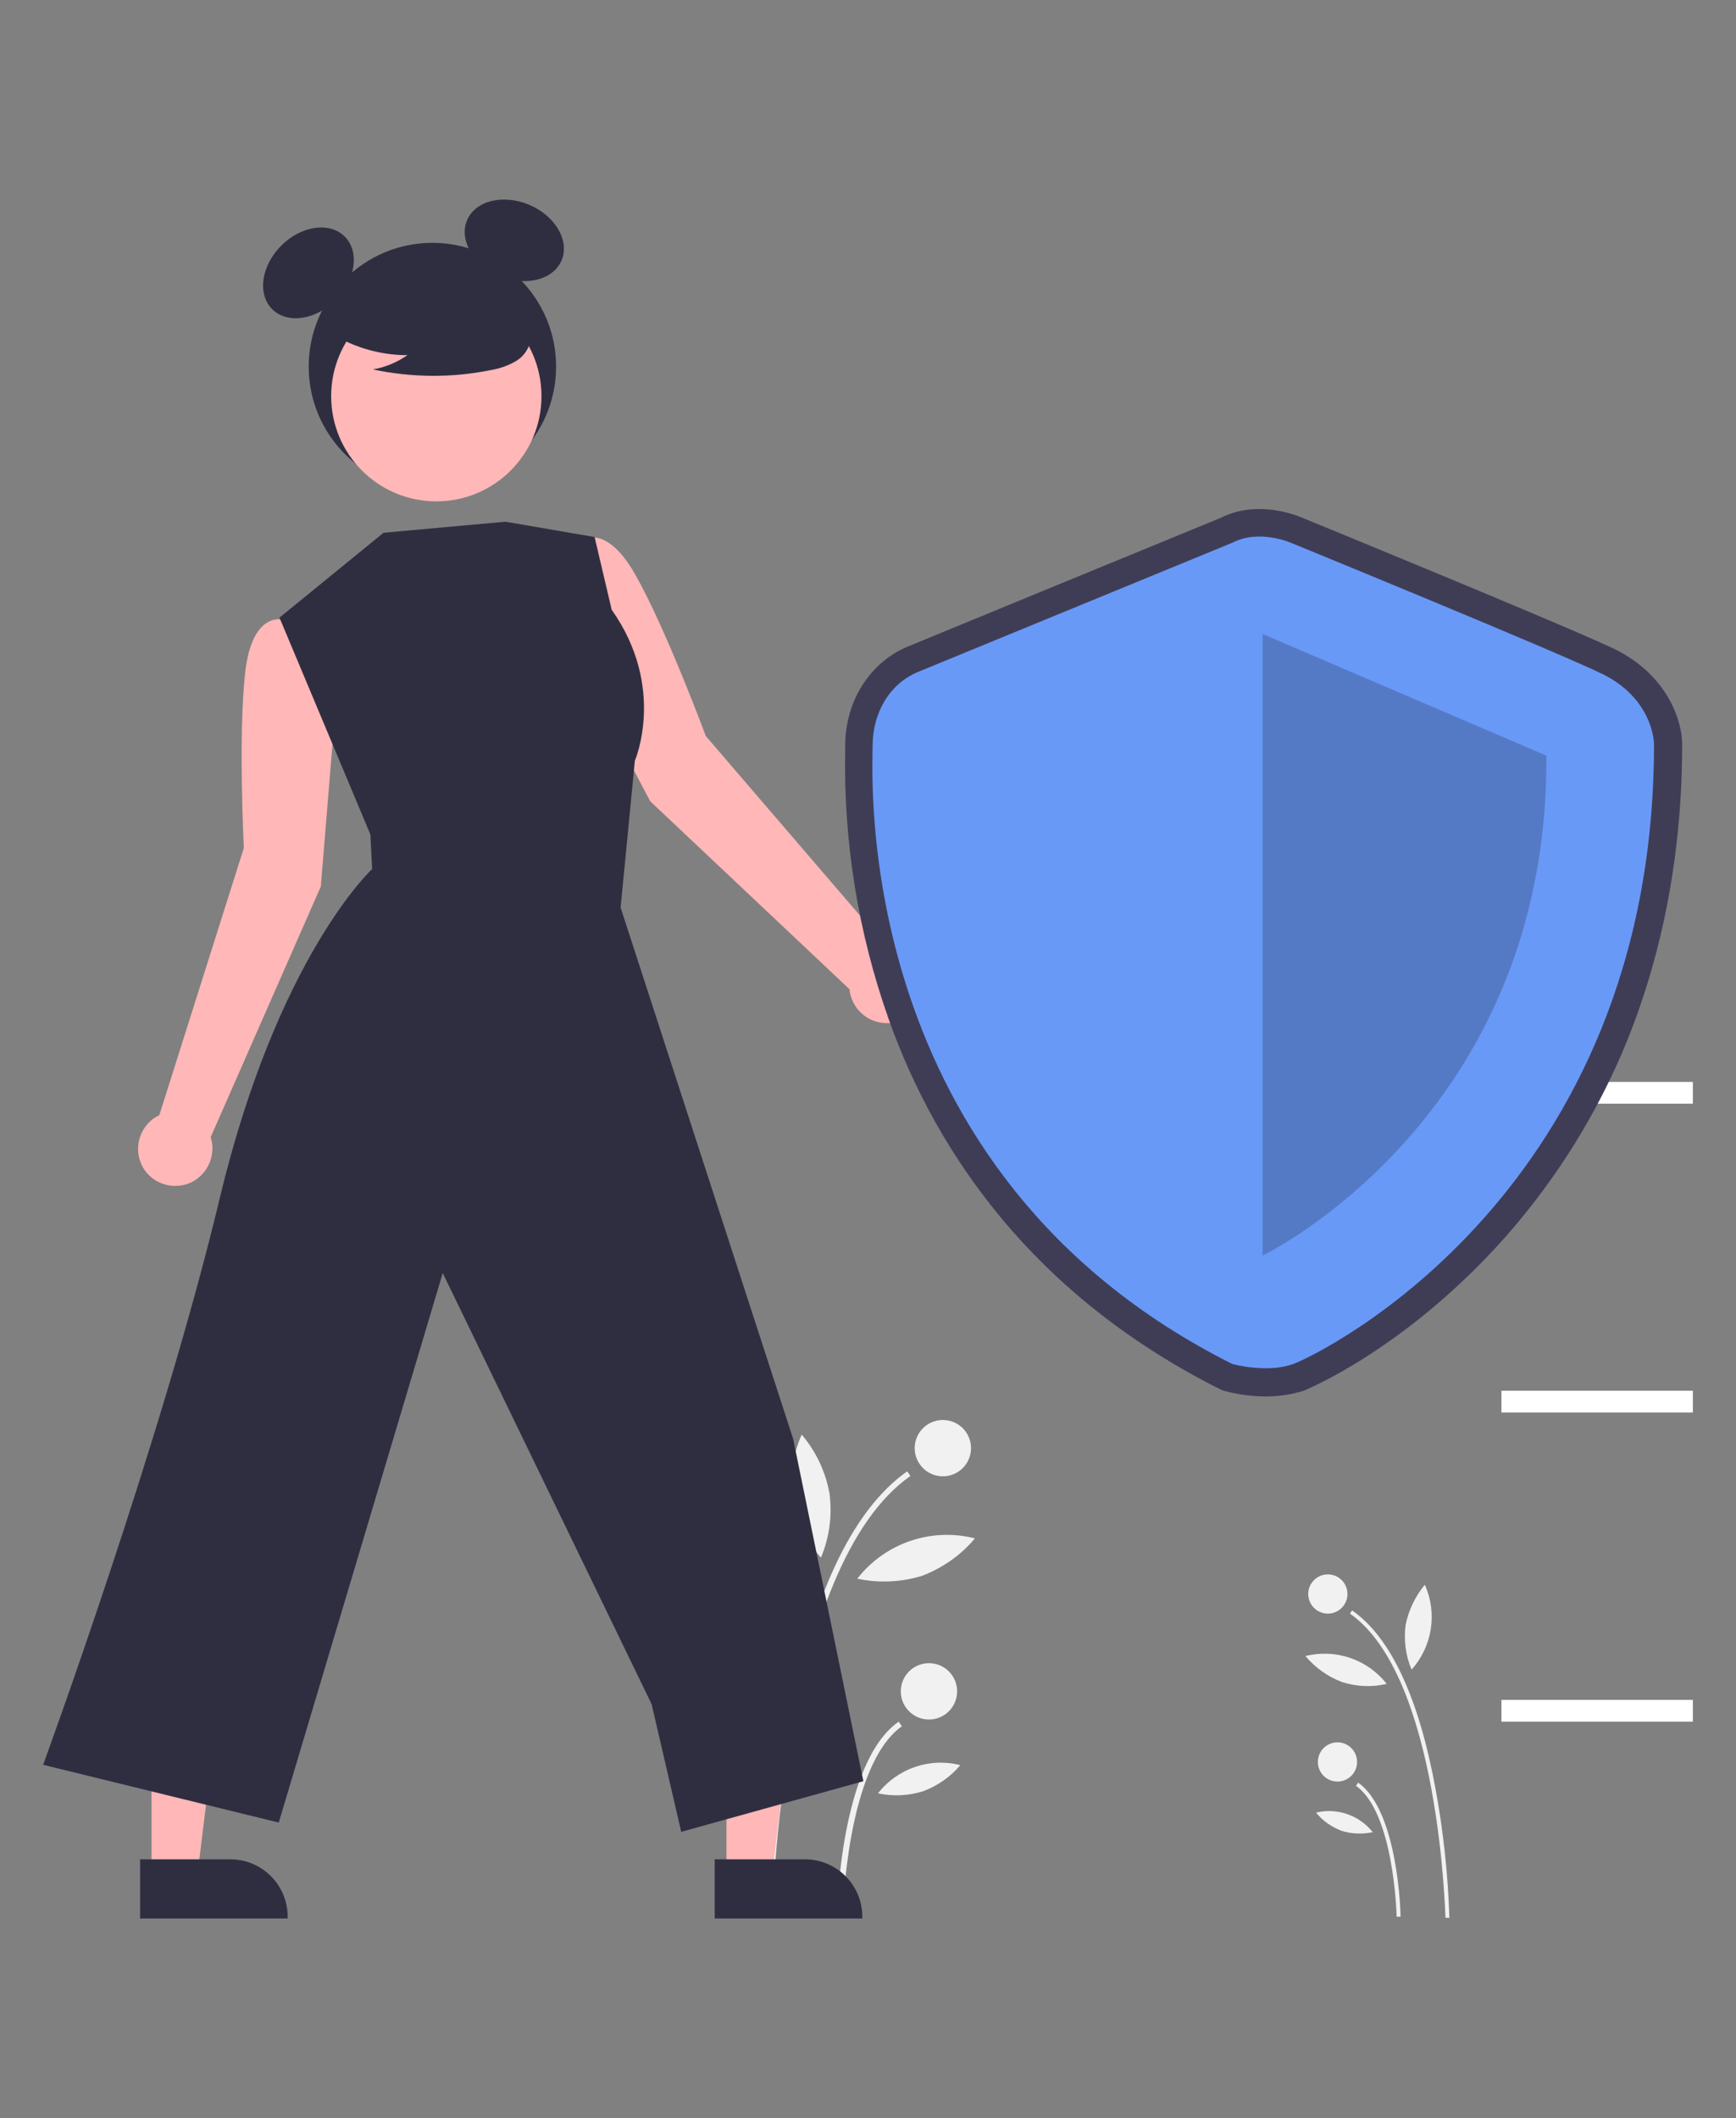 <?xml version="1.0" encoding="utf-8"?>
<!-- Generator: Adobe Illustrator 27.0.0, SVG Export Plug-In . SVG Version: 6.00 Build 0)  -->
<svg version="1.1" id="Calque_1" xmlns="http://www.w3.org/2000/svg" xmlns:xlink="http://www.w3.org/1999/xlink" x="0px" y="0px"
	 viewBox="0 0 487 594" style="enable-background:new 0 0 487 594;" xml:space="preserve">
<rect x="0" y="0" width="487" height="594" fill="#808080" stroke="none"/>
<style type="text/css">
	.st0{fill:#F1F1F1;}
	.st1{fill:#FFB7B7;}
	.st2{fill:#2F2E41;}
	.st3{fill:#FFFFFF;}
	.st4{fill:#3F3D56;}
	.st5{fill:#6999F7;}
	.st6{opacity:0.2;enable-background:new    ;}
</style>
<path class="st0" d="M405.5,537.8l1.1,0c-0.4-12.2-1.7-24.3-3.9-36.2c-4.7-25.6-12.6-42.5-23.4-50l-0.6,0.9
	C403.9,470.1,405.4,537.1,405.5,537.8z"/>
<path class="st0" d="M391.8,537.5l1.1,0c0-1.2-0.7-29.7-11.9-37.6l-0.6,0.9C391.1,508.3,391.8,537.2,391.8,537.5z"/>
<circle class="st0" cx="372.5" cy="447" r="5.5"/>
<circle class="st0" cx="375.2" cy="494.1" r="5.5"/>
<path class="st0" d="M394.3,455.8c-0.5,4.2,0,8.5,1.7,12.4c5.8-6.5,7.3-15.8,3.7-23.8C397,447.7,395.1,451.6,394.3,455.8z"/>
<path class="st0" d="M376.5,471.7c4.1,1.3,8.4,1.5,12.5,0.5c-5.4-6.9-14.3-9.9-22.8-7.8C369,467.7,372.5,470.2,376.5,471.7z"/>
<path class="st0" d="M376.3,513.4c2.8,0.9,5.9,1,8.8,0.4c-3.8-4.8-10-6.9-15.9-5.5C371,510.6,373.5,512.3,376.3,513.4z"/>
<path class="st0" d="M216.6,537.8l-1.6,0c0.6-17.6,2.5-35.2,5.6-52.6c6.9-37.2,18.3-61.6,33.9-72.6l0.9,1.3
	C218.9,439.5,216.6,536.8,216.6,537.8z"/>
<path class="st0" d="M236.4,537.4l-1.6,0c0-1.8,1-43.2,17.3-54.6l0.9,1.3C237.4,495.1,236.4,537,236.4,537.4z"/>
<circle class="st0" cx="264.5" cy="406.1" r="7.9"/>
<circle class="st0" cx="260.6" cy="474.3" r="7.9"/>
<path class="st0" d="M232.7,418.8c0.8,6.1,0,12.3-2.4,18c-8.4-9.4-10.6-22.9-5.4-34.5C228.9,407,231.6,412.7,232.7,418.8z"/>
<path class="st0" d="M258.7,441.9c-5.9,1.8-12.2,2.1-18.2,0.8c7.8-10,20.7-14.4,33-11.3C269.6,436.1,264.4,439.7,258.7,441.9z"/>
<path class="st0" d="M259,502.3c-4.1,1.3-8.5,1.5-12.7,0.6c5.5-7,14.5-10.1,23.1-7.9C266.6,498.3,263,500.8,259,502.3z"/>
<path class="st1" d="M94,199.9l-3.8-23.4l-10.8-2.7c0,0-8.6-2.6-10.6,14.6c-2,17.2-0.4,49.4-0.4,49.4l-23.7,74.9
	c-5.2,2.5-7.4,8.7-5,13.9s8.7,7.4,13.9,5c4.7-2.3,7.1-7.7,5.5-12.7L90,248.6L94,199.9z"/>
<path class="st1" d="M159.6,181.5l-5.7-23l8.9-6.7c0,0,6.8-5.8,15.4,9.3c8.6,15.1,19.8,45.3,19.8,45.3l51.2,59.6
	c5.8,0.2,10.3,5.1,10,10.9s-5.1,10.3-10.9,10c-5.2-0.2-9.5-4.3-10-9.5l-55.9-52.7L159.6,181.5z"/>
<polygon class="st1" points="203.8,525.6 216.6,525.6 222.7,476 203.8,476 "/>
<path class="st2" d="M200.5,521.4l25.3,0h0c8.9,0,16.1,7.2,16.1,16.1v0.5l-41.4,0L200.5,521.4z"/>
<polygon class="st1" points="42.5,525.6 55.4,525.6 61.5,476 42.5,476 "/>
<path class="st2" d="M39.3,521.4l25.3,0h0c8.9,0,16.1,7.2,16.1,16.1v0.5l-41.4,0L39.3,521.4z"/>
<circle class="st2" cx="121.3" cy="102.8" r="34.7"/>
<ellipse transform="matrix(0.707 -0.707 0.707 0.707 -28.711 83.588)" class="st2" cx="86.5" cy="76.5" rx="14.4" ry="10.8"/>
<ellipse transform="matrix(0.393 -0.92 0.92 0.393 25.598 173.572)" class="st2" cx="144.2" cy="67.4" rx="10.8" ry="14.4"/>
<circle class="st1" cx="122.4" cy="111.1" r="29.5"/>
<path class="st2" d="M91.4,92.5c6.7,4.6,14.7,7.1,22.9,7.1c-2.9,2-6.2,3.4-9.7,4c10.9,2.3,22.1,2.4,33,0.2c2.4-0.4,4.8-1.2,6.9-2.4
	c2.2-1.2,3.7-3.3,4.3-5.7c0.7-4.1-2.5-7.9-5.9-10.4c-10.4-7.7-23.7-10.4-36.3-7.2c-4.1,1-8.1,2.8-10.7,6.1
	c-2.6,3.3-3.4,8.3-0.9,11.6L91.4,92.5z"/>
<path class="st2" d="M107.6,149.4l-29.2,23.8l25.5,60.8l0.5,9.7c0,0-26.5,24.4-42.8,92.5S12.1,494.9,12.1,494.9l66.1,16.2l46-154.1
	l58.6,120.9l8.3,35.8l51.1-14.2l-19.7-96l-48.4-149l4-41.2c0,0,8.9-20.5-6.5-42.3l-4.8-20.4l-25-4.3L107.6,149.4z"/>
<rect x="421.2" y="303.4" class="st3" width="53.7" height="6.1"/>
<rect x="421.2" y="390" class="st3" width="53.7" height="6.1"/>
<rect x="421.2" y="476.7" class="st3" width="53.7" height="6.1"/>
<path class="st4" d="M355.1,391.6c-3.9,0-7.7-0.5-11.4-1.5l-0.7-0.2l-0.7-0.3c-24.7-12.4-45.5-28.7-61.9-48.6
	c-13.6-16.5-24.1-35.3-31.2-55.5c-8.5-24.1-12.6-49.6-12.1-75.2c0-0.5,0-1,0-1.2c0-12.4,6.9-23.4,17.6-27.8
	c8.2-3.4,82.4-33.9,87.8-36.1c10.1-5.1,20.9-0.8,22.6-0.1c3.9,1.6,72.5,29.7,87.4,36.7c15.3,7.3,19.4,20.4,19.4,26.9
	c0,29.8-5.2,57.6-15.3,82.8c-8.2,20.3-19.9,39.1-34.4,55.5c-28.1,31.6-56.2,42.9-56.5,43C362.2,391.1,358.6,391.6,355.1,391.6z
	 M348.4,375.2c2.4,0.5,8.1,1.4,11.7,0c4.6-1.7,28.2-13.9,50.2-38.7c30.4-34.2,45.8-77.2,45.8-127.8c-0.1-1-0.8-8.3-10.5-12.9
	c-14.5-6.9-85.9-36.1-86.6-36.4l-0.2-0.1c-1.5-0.6-6.3-1.9-9.5-0.2l-0.7,0.3c-0.8,0.3-79.6,32.7-88,36.2c-5.9,2.5-8,8.5-8,13.4
	c0,0.4,0,0.9,0,1.5C252,245.2,260,330.4,348.4,375.2z"/>
<path class="st5" d="M345.7,152.2c0,0-79.6,32.7-88.1,36.2s-12.8,12.1-12.8,20.6s-6.4,119.7,100.9,173.5c0,0,9.7,2.7,17.1,0
	S464,334.4,464,208.7c0,0,0-12.8-14.9-19.9s-87-36.6-87-36.6S353.2,148.3,345.7,152.2z"/>
<path class="st6" d="M354.2,177.8v174.3c0,0,80.3-38.6,79.6-140.2L354.2,177.8z"/>
</svg>
